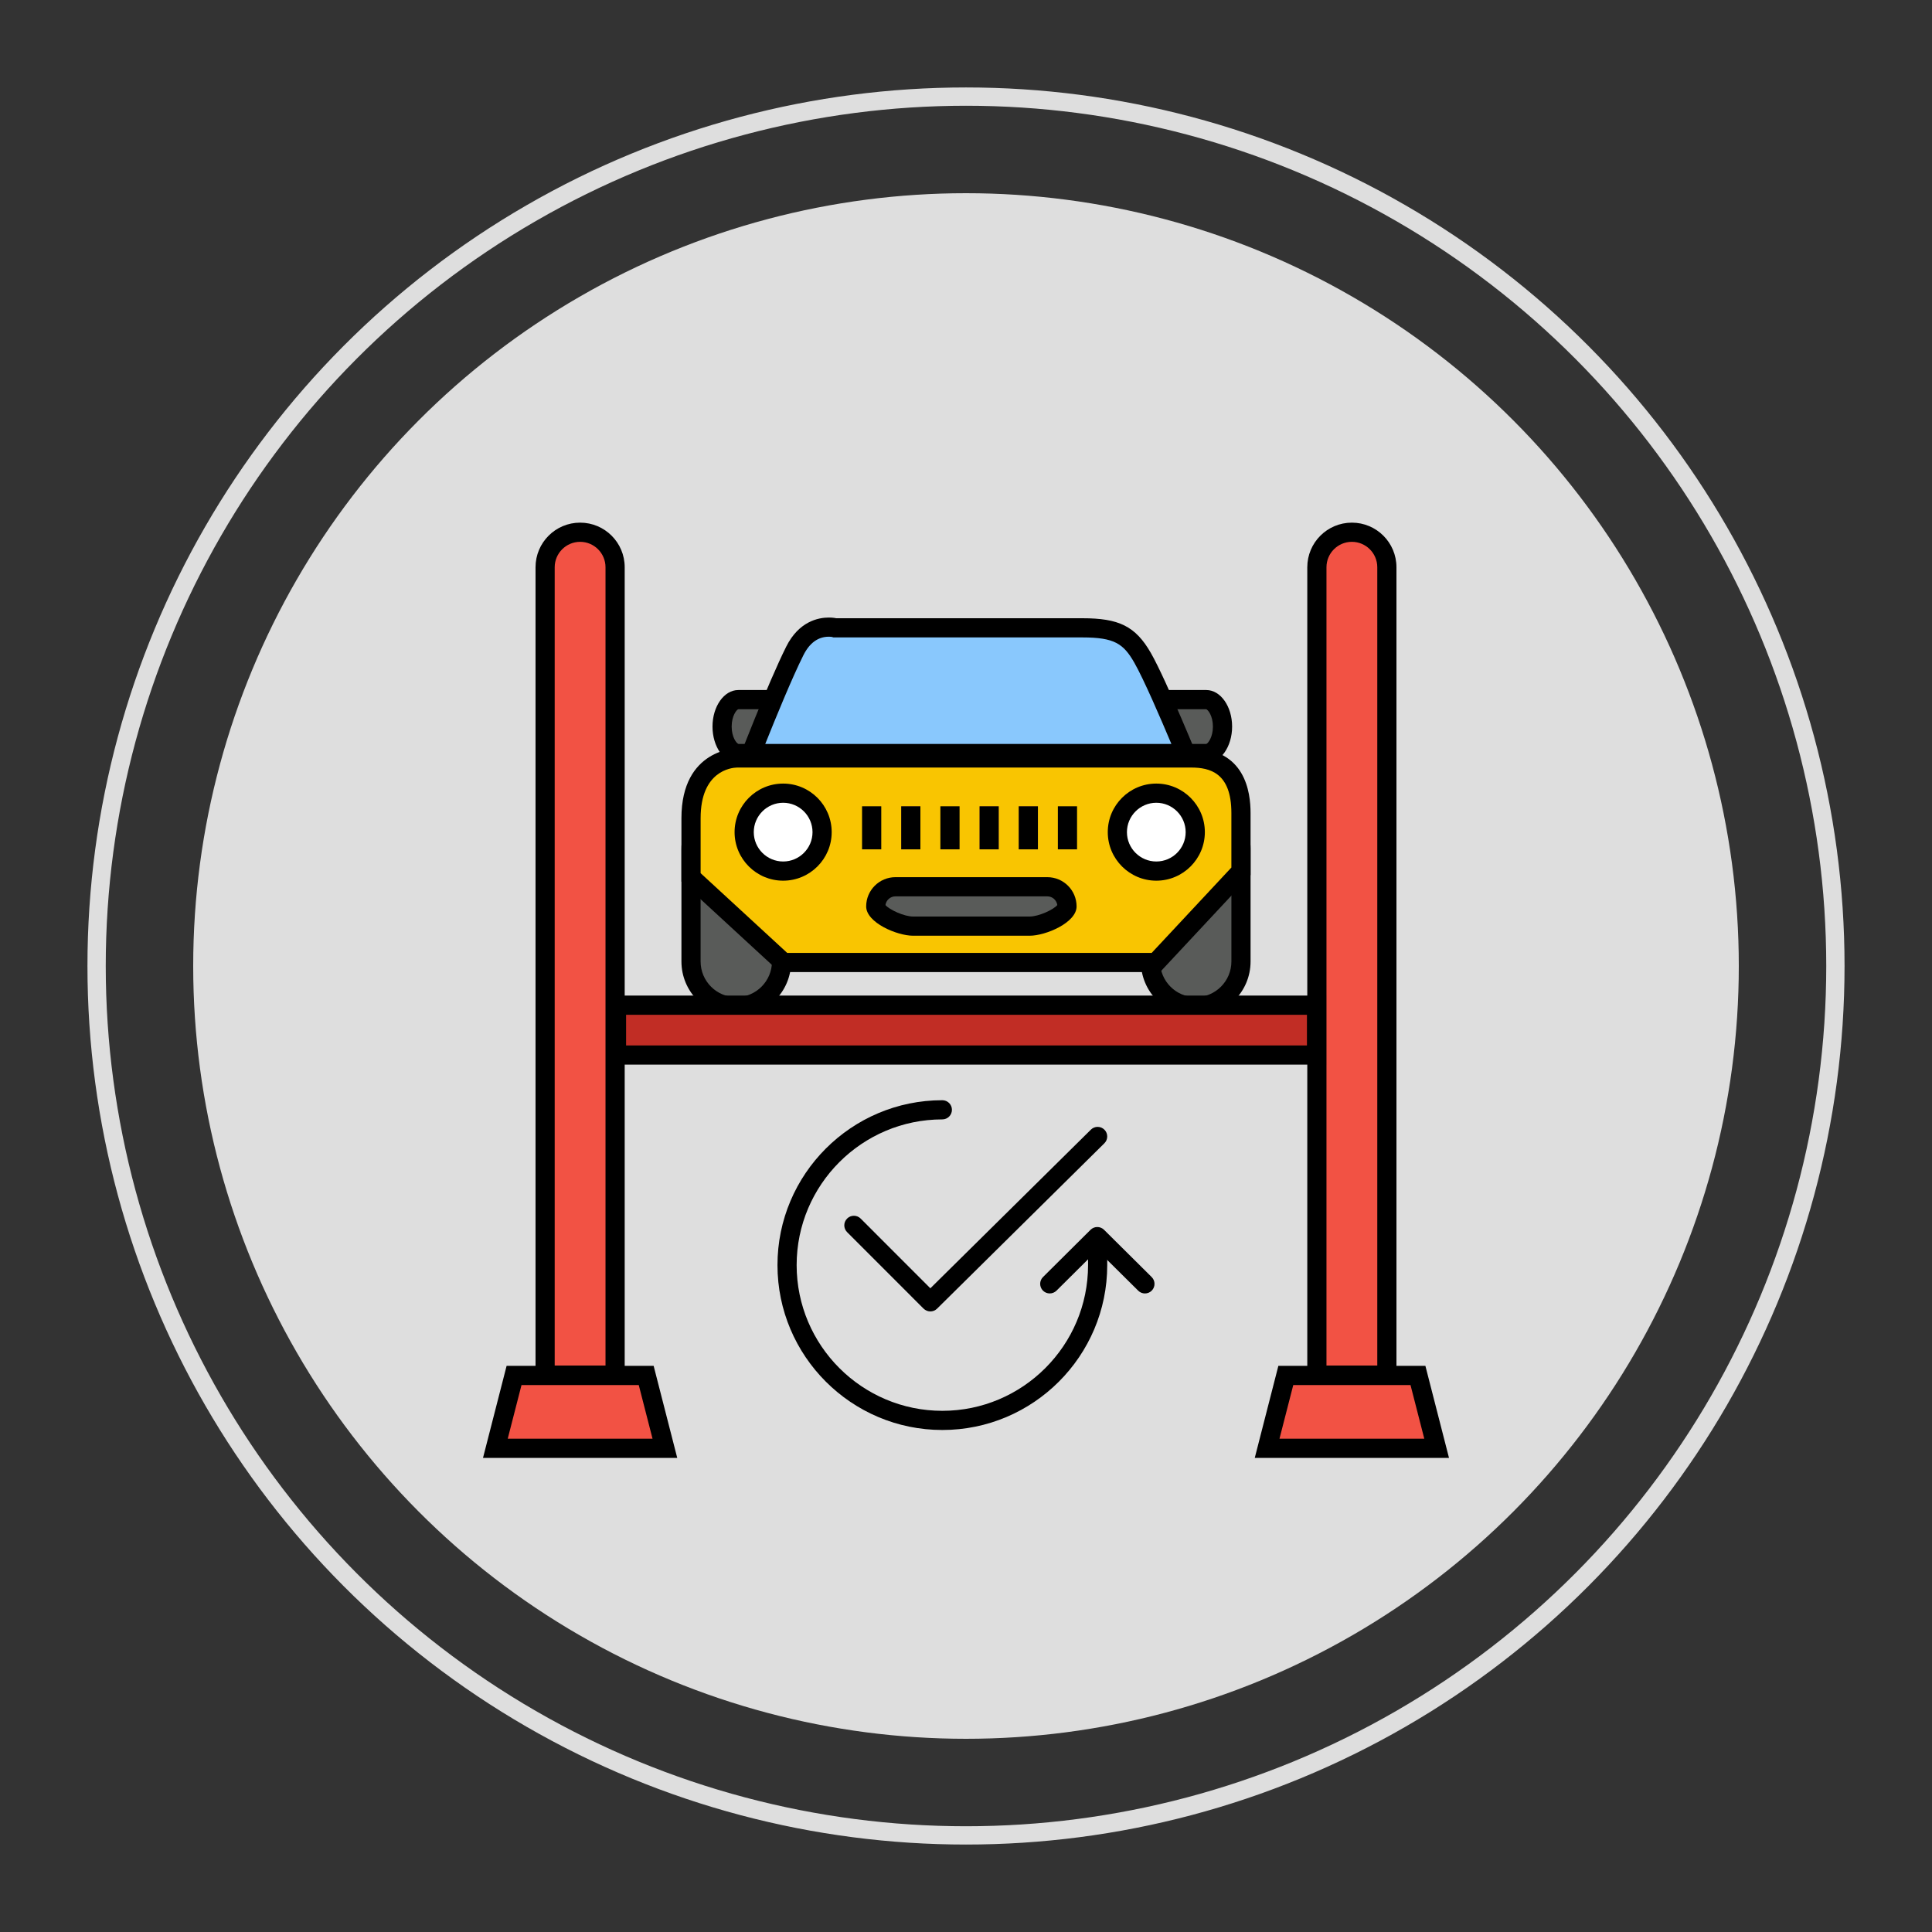<?xml version="1.0" encoding="utf-8"?>
<!-- Generator: Adobe Illustrator 16.0.0, SVG Export Plug-In . SVG Version: 6.00 Build 0)  -->
<!DOCTYPE svg PUBLIC "-//W3C//DTD SVG 1.1//EN" "http://www.w3.org/Graphics/SVG/1.1/DTD/svg11.dtd">
<svg version="1.1" id="Layer_1" xmlns="http://www.w3.org/2000/svg" xmlns:xlink="http://www.w3.org/1999/xlink" x="0px" y="0px"
	 width="100px" height="100px" viewBox="0 0 100 100" enable-background="new 0 0 100 100" xml:space="preserve">
<rect x="0" y="0" width="100" height="100" fill="#333333" stroke="none"/>
<circle fill="#DEDEDE" cx="50" cy="50" r="40"/>
<g>
	<g>
		<g>
			<g>
				<path fill="#595B59" d="M38.214,39.002c-0.396,0-0.84-0.573-0.84-1.395c0-0.822,0.443-1.396,0.84-1.396h24.224
					c0.396,0,0.839,0.573,0.839,1.396c0,0.821-0.443,1.395-0.839,1.395H38.214z"/>
			</g>
			<g>
				<path d="M62.433,36.709c0.098,0.031,0.347,0.348,0.347,0.898c0,0.555-0.254,0.872-0.342,0.899H38.222
					c-0.097-0.027-0.351-0.345-0.351-0.899s0.254-0.872,0.343-0.898H62.433 M62.438,35.716H38.214c-0.737,0-1.335,0.847-1.335,1.892
					s0.598,1.892,1.335,1.892h24.224c0.737,0,1.336-0.847,1.336-1.892S63.175,35.716,62.438,35.716L62.438,35.716z"/>
			</g>
		</g>
		<g>
			<g>
				<path fill="#595B59" d="M38.109,52.109c-1.292,0-2.342-1.052-2.342-2.343v-5.831c0-1.293,1.05-2.344,2.342-2.344
					c1.293,0,2.344,1.051,2.344,2.344v5.831C40.453,51.058,39.402,52.109,38.109,52.109z"/>
			</g>
			<g>
				<g>
					<path d="M38.109,42.088c1.02,0,1.848,0.828,1.848,1.848v5.831c0,1.018-0.828,1.846-1.848,1.846
						c-1.019,0-1.846-0.828-1.846-1.846v-5.831C36.264,42.916,37.091,42.088,38.109,42.088 M38.109,41.095
						c-1.567,0-2.838,1.271-2.838,2.841v5.831c0,1.567,1.271,2.839,2.838,2.839c1.568,0,2.84-1.271,2.84-2.839v-5.831
						C40.949,42.366,39.678,41.095,38.109,41.095L38.109,41.095z"/>
				</g>
			</g>
		</g>
		<g>
			<g>
				<path fill="#595B59" d="M61.89,52.109c-1.292,0-2.343-1.052-2.343-2.343v-5.831c0-1.293,1.051-2.344,2.343-2.344
					c1.293,0,2.343,1.051,2.343,2.344v5.831C64.232,51.058,63.183,52.109,61.89,52.109z"/>
			</g>
			<g>
				<g>
					<path d="M61.89,42.088c1.019,0,1.847,0.828,1.847,1.848v5.831c0,1.018-0.828,1.846-1.847,1.846s-1.846-0.828-1.846-1.846
						v-5.831C60.044,42.916,60.871,42.088,61.89,42.088 M61.89,41.095c-1.567,0-2.838,1.271-2.838,2.841v5.831
						c0,1.567,1.271,2.839,2.838,2.839c1.568,0,2.839-1.271,2.839-2.839v-5.831C64.729,42.366,63.458,41.095,61.89,41.095
						L61.89,41.095z"/>
				</g>
			</g>
		</g>
		<g>
			<g>
				<path fill="#F9C501" d="M40.553,49.82l-4.785-4.408V42.35c0-3.084,2.285-3.119,2.383-3.119h23.499
					c1.714,0,2.583,0.96,2.583,2.852V45.1l-4.404,4.721H40.553z"/>
			</g>
			<g>
				<path d="M61.649,39.728c0.972,0,2.087,0.268,2.087,2.354v2.821l-4.126,4.42H40.746l-4.482-4.128V42.35
					c0-2.447,1.582-2.615,1.887-2.622H61.649 M61.649,38.733H38.15c0,0-2.879,0-2.879,3.616c0,2.344,0,3.281,0,3.281l5.088,4.685
					h19.684l4.686-5.021c0,0,0-2.143,0-3.213C64.729,41.011,64.462,38.733,61.649,38.733L61.649,38.733z"/>
			</g>
		</g>
		<g>
			<g>
				<path fill="#89C8FD" d="M38.878,39.002c0.493-1.251,1.569-3.926,2.26-5.308c0.511-1.021,1.24-1.235,1.763-1.235
					c0.162,0,0.268,0.023,0.269,0.024l0.053,0.012l0.061,0.001h12.743c1.749,0,2.418,0.334,3.117,1.558
					c0.588,1.027,1.711,3.687,2.234,4.948H38.878z"/>
			</g>
			<g>
				<path d="M42.9,32.956L42.9,32.956c0.077,0,0.133,0.008,0.155,0.011l0.085,0.026h0.142h12.743c1.659,0,2.125,0.325,2.687,1.307
					c0.483,0.847,1.348,2.847,1.919,4.207H39.609c0.547-1.367,1.396-3.438,1.973-4.59C41.9,33.279,42.344,32.956,42.9,32.956
					 M42.9,31.964c-0.545,0-1.551,0.196-2.207,1.509c-0.938,1.875-2.543,6.026-2.543,6.026h23.968c0,0-1.741-4.286-2.544-5.692
					C58.771,32.4,57.9,32,56.025,32c-1.874,0-11.405,0-12.743,0C43.282,32,43.134,31.964,42.9,31.964L42.9,31.964z"/>
			</g>
		</g>
		<g>
			<circle fill="#FFFFFF" cx="40.536" cy="43.072" r="2.017"/>
			<path d="M40.536,45.584c-1.387,0-2.514-1.128-2.514-2.512c0-1.387,1.127-2.514,2.514-2.514c1.386,0,2.512,1.127,2.512,2.514
				C43.048,44.456,41.922,45.584,40.536,45.584z M40.536,41.551c-0.839,0-1.521,0.683-1.521,1.521c0,0.837,0.683,1.519,1.521,1.519
				c0.837,0,1.52-0.682,1.52-1.519C42.056,42.233,41.373,41.551,40.536,41.551z"/>
		</g>
		<g>
			<circle fill="#FFFFFF" cx="59.85" cy="43.072" r="2.017"/>
			<path d="M59.85,45.584c-1.385,0-2.512-1.128-2.512-2.512c0-1.387,1.127-2.514,2.512-2.514c1.386,0,2.513,1.127,2.513,2.514
				C62.362,44.456,61.235,45.584,59.85,45.584z M59.85,41.551c-0.837,0-1.52,0.683-1.52,1.521c0,0.837,0.683,1.519,1.52,1.519
				c0.839,0,1.52-0.682,1.52-1.519C61.369,42.233,60.688,41.551,59.85,41.551z"/>
		</g>
		<g>
			<g>
				<path fill="#595B59" d="M47.262,47.936c-0.758,0-1.932-0.619-1.932-1.019c0-0.562,0.456-1.018,1.018-1.018h7.86
					c0.562,0,1.019,0.456,1.019,1.018c0,0.399-1.174,1.019-1.934,1.019H47.262z"/>
			</g>
			<g>
				<g>
					<path d="M54.208,46.395c0.264,0,0.481,0.195,0.518,0.449c-0.195,0.242-0.97,0.596-1.433,0.596h-6.031
						c-0.461,0-1.235-0.354-1.431-0.596c0.036-0.254,0.254-0.449,0.517-0.449H54.208 M54.208,45.402h-7.86
						c-0.836,0-1.515,0.678-1.515,1.515s1.593,1.516,2.429,1.516h6.031c0.838,0,2.431-0.679,2.431-1.516
						S55.045,45.402,54.208,45.402L54.208,45.402z"/>
				</g>
			</g>
		</g>
		<g>
			<rect x="44.62" y="41.733" width="0.994" height="2.229"/>
		</g>
		<g>
			<rect x="46.646" y="41.733" fill="#EC9139" width="0.994" height="2.229"/>
		</g>
		<g>
			<rect x="46.646" y="41.733" width="0.994" height="2.229"/>
		</g>
		<g>
			<rect x="48.674" y="41.733" width="0.993" height="2.229"/>
		</g>
		<g>
			<rect x="50.702" y="41.733" fill="#EC9139" width="0.992" height="2.229"/>
		</g>
		<g>
			<rect x="50.702" y="41.733" width="0.992" height="2.229"/>
		</g>
		<g>
			<rect x="52.729" y="41.733" fill="#EC9139" width="0.993" height="2.229"/>
		</g>
		<g>
			<rect x="52.729" y="41.733" width="0.993" height="2.229"/>
		</g>
		<g>
			<rect x="54.755" y="41.733" width="0.993" height="2.229"/>
		</g>
	</g>
	<g>
		<g>
			<g>
				<polygon fill="#F25244" points="25.64,74.964 26.607,71.193 33.447,71.193 34.414,74.964 				"/>
			</g>
			<g>
				<path d="M33.062,71.69l0.713,2.777h-7.495l0.713-2.777H33.062 M33.832,70.696h-7.61L25,75.461h10.054L33.832,70.696
					L33.832,70.696z"/>
			</g>
		</g>
		<g>
			<g>
				<path fill="#F25244" d="M28.217,71.178V29.36c0-0.999,0.812-1.812,1.811-1.812c0.998,0,1.811,0.813,1.811,1.812v41.817H28.217z"
					/>
			</g>
			<g>
				<path d="M30.027,28.045c0.725,0,1.314,0.59,1.314,1.315v41.32h-2.63V29.36C28.712,28.635,29.302,28.045,30.027,28.045
					 M30.027,27.052c-1.275,0-2.308,1.034-2.308,2.309v42.313h4.615V29.36C32.335,28.086,31.303,27.052,30.027,27.052L30.027,27.052
					z"/>
			</g>
		</g>
		<g>
			<g>
				<polygon fill="#F25244" points="65.586,74.964 66.553,71.193 73.393,71.193 74.36,74.964 				"/>
			</g>
			<g>
				<path d="M73.008,71.69l0.713,2.777h-7.495l0.713-2.777H73.008 M73.778,70.696h-7.61l-1.222,4.765H75L73.778,70.696
					L73.778,70.696z"/>
			</g>
		</g>
		<g>
			<g>
				<path fill="#F25244" d="M68.162,71.178V29.36c0-0.999,0.813-1.812,1.811-1.812c0.999,0,1.811,0.813,1.811,1.812v41.817H68.162z"
					/>
			</g>
			<g>
				<path d="M69.973,28.045c0.726,0,1.315,0.59,1.315,1.315v41.32h-2.63V29.36C68.658,28.635,69.248,28.045,69.973,28.045
					 M69.973,27.052c-1.275,0-2.308,1.034-2.308,2.309v42.313h4.615V29.36C72.28,28.086,71.248,27.052,69.973,27.052L69.973,27.052z
					"/>
			</g>
		</g>
		<g>
			<g>
				<rect x="31.909" y="52.028" fill="#C12D25" width="36.235" height="2.581"/>
			</g>
			<g>
				<path d="M67.647,52.525v1.587H32.406v-1.587H67.647 M68.642,51.531H31.412v3.574h37.229V51.531L68.642,51.531z"/>
			</g>
		</g>
	</g>
	<g>
		<g>
			<path d="M48.775,74.016c-4.704,0-8.533-3.828-8.533-8.534c0-4.707,3.829-8.535,8.533-8.535c0.275,0,0.497,0.223,0.497,0.496
				c0,0.274-0.222,0.497-0.497,0.497c-4.157,0-7.541,3.384-7.541,7.542s3.384,7.542,7.541,7.542c4.159,0,7.543-3.384,7.543-7.542
				v-1.217c0-0.273,0.223-0.497,0.497-0.497c0.273,0,0.495,0.224,0.495,0.497v1.217C57.311,70.188,53.482,74.016,48.775,74.016z"/>
		</g>
		<g>
			<path d="M48.155,67.879c-0.127,0-0.254-0.049-0.352-0.145l-3.957-3.959c-0.194-0.194-0.194-0.508,0-0.702s0.508-0.194,0.702,0
				l3.607,3.609l8.31-8.213c0.195-0.192,0.509-0.19,0.701,0.005c0.194,0.195,0.191,0.51-0.003,0.701l-8.659,8.56
				C48.407,67.832,48.281,67.879,48.155,67.879z"/>
		</g>
		<g>
			<path d="M59.262,66.949c-0.126,0-0.253-0.048-0.35-0.145l-2.116-2.098l-2.112,2.098c-0.195,0.193-0.509,0.192-0.701-0.002
				c-0.193-0.195-0.192-0.509,0.002-0.702l2.46-2.445c0.194-0.192,0.505-0.193,0.7-0.001L59.61,66.1
				c0.195,0.192,0.196,0.508,0.004,0.703C59.518,66.9,59.39,66.949,59.262,66.949z"/>
		</g>
	</g>
</g>
<circle fill="none" stroke="#DEDEDE" stroke-width="0.947" stroke-miterlimit="10" cx="50" cy="50" r="45"/>
</svg>
